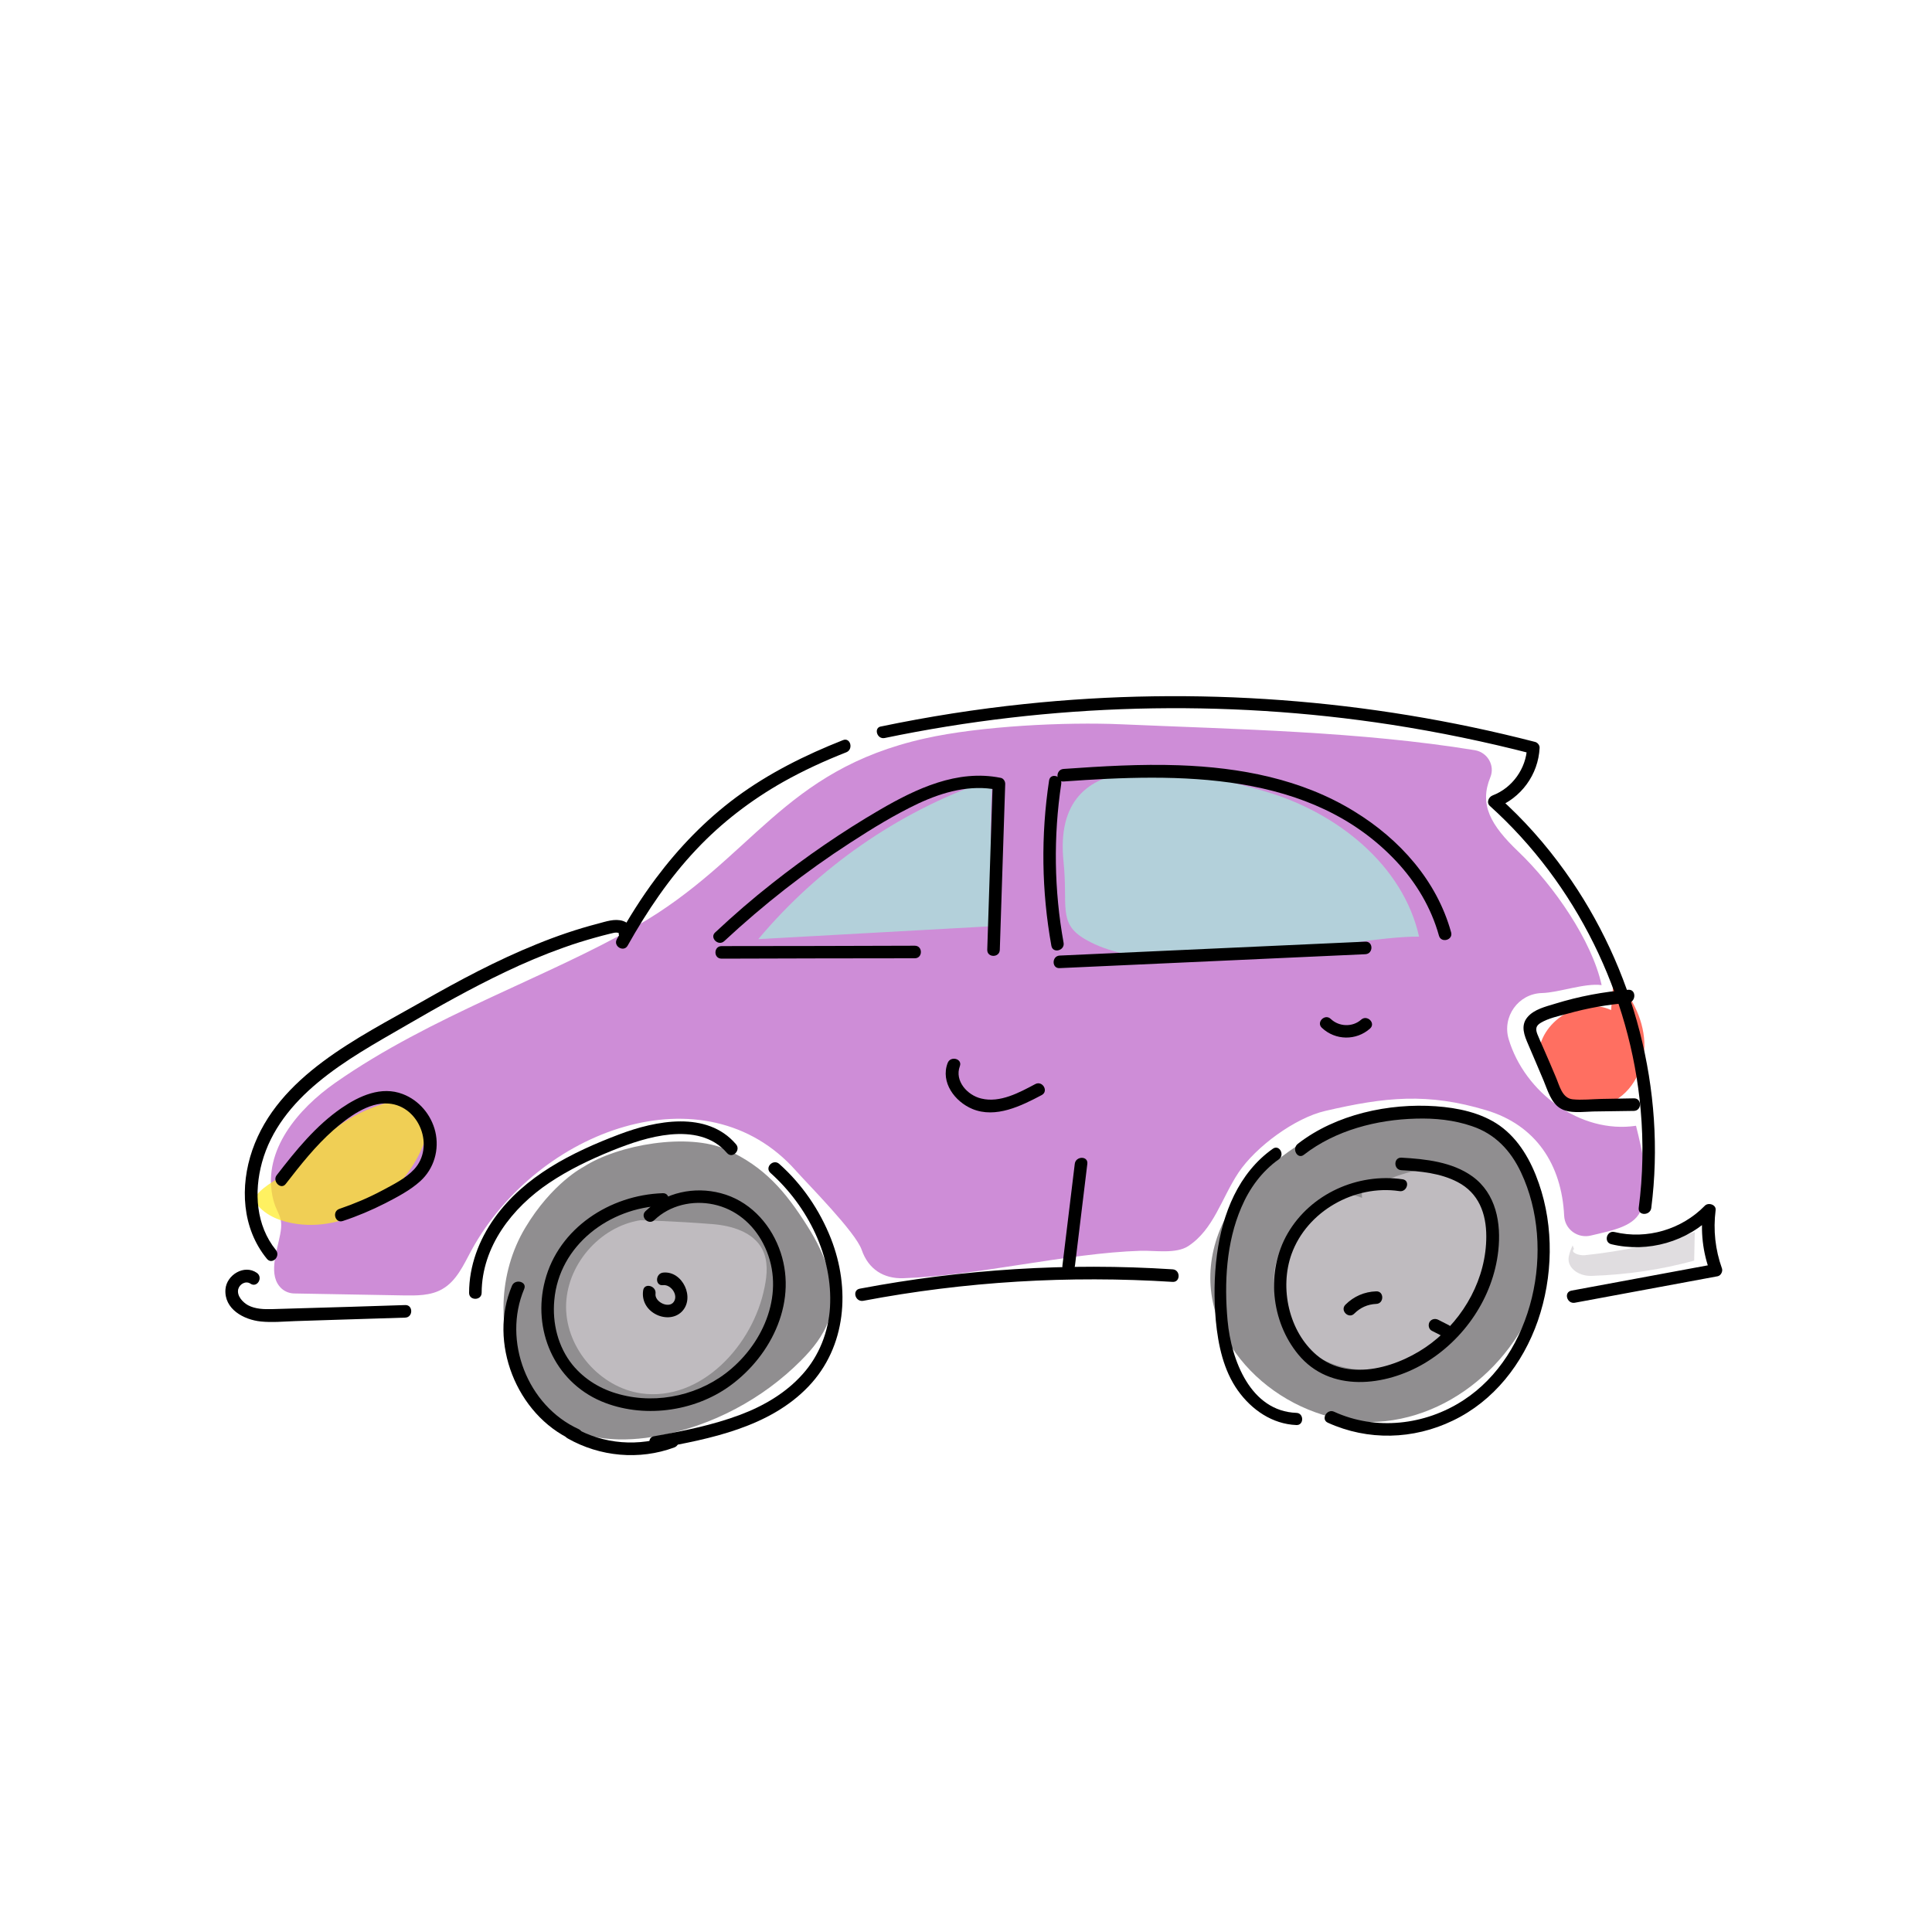<svg xmlns="http://www.w3.org/2000/svg" width="1000" height="1000"><style>.st2{opacity:.7;fill:#d4cfd4}</style><path d="M173.6 560.4c-19.7 13.8-37.3 35-32.6 58.6 2 10 6 9.7 4 20-1.7 9-6.5 21.4.8 28 1.8 1.6 4.2 2.5 6.7 2.5 18.8.3 37.5.7 56.3 1 6.8.1 14 .2 20-3.2 7.5-4.2 11.2-12.7 15.3-20.3 34.2-62.3 120.8-94.2 167.9-41 6.5 7.3 30.8 31.7 34 40.9 3.5 10.2 11.5 15 21.5 14.7 38.3-1.2 84.6-13 122.9-14.2 7.5-.2 18.3 1.7 24.6-2.4 13.2-8.6 17.3-24.9 26-38 8.9-13.4 29.3-28.4 45-32 31-7.2 52.9-9.5 83.4-.3 25.6 7.7 38.9 28.1 40.2 54.5.3 7.1 7 12 13.9 10.3 11.2-2.7 23.3-4.7 26.1-14 4.2-13.9.7-28.8-2.8-42.8-28.9 4.3-57.7-17.4-65.9-44.8-3.5-11.6 4.9-23.5 17.1-23.9 8.9-.2 22.2-5.3 31-4.1-5-23-24.8-51.6-43-69-14.6-13.9-20.4-24.5-14.6-38.6 2.5-6.1-1.5-12.9-8-14-59.4-9.7-123.1-10.8-182.8-13.4-29.1-1.3-73.3.9-101.8 7.3-74 16.5-89.1 62.6-149.3 97.1-46.1 26.6-106.3 46.4-155.9 81.1z" opacity=".7" fill="#b95dc7"/><path d="M418 634.8c-11.5-18.2-22.3-30.9-42-39.8-19.7-8.8-55.9-2.7-74 9 0 0-16.3 8.3-30.2 31.6s-15 53.9-2.5 78c4.4 8.6 10.6 16.5 18.5 22 15.1 10.4 35 11 53.1 7.6 27.7-5.2 53.8-19 73.7-39 6-6 11.5-12.8 14.3-20.8 5.4-16.3-1.7-34.1-10.9-48.6zm357.3-49.1c-19.6-13-45.8-10.8-68.6-4.5-27.8 7.8-28.2 5.2-50.5 23.2l.2-.1c-18.6 14.1-30.8 36.4-29.9 59.5 1.8 42.5 47.1 76.5 90.5 71.8 43.4-4.7 78.7-43.3 83.5-85.6 2.7-24-4.7-50.8-25.2-64.3z" opacity=".7" fill="#615f61"/><path class="st2" d="M394.7 646.9c-4.5-9.1-15.8-12.5-25.9-13.3-20-1.6-37.4-2-37.4-2-21.2 3.3-38.5 23.5-38.4 45s17.6 41.5 38.8 44.6c30.8 4.4 58.1-24.7 64-55.2 1.3-6.4 1.8-13.3-1.1-19.1zm368.4-33.1c-13.6-16.3-39.8-7.1-58.3 3.3l.2 2.9c-19.5-7.9-39 12.8-44.4 33.2-5.4 20.4 7.2 43.2 26.6 51.7s43.1 3.2 59-10.7c15.8-13.9 23.9-35.5 23.8-56.5-.1-8.5-1.5-17.4-6.9-23.9z"/><path d="M146.5 622.6c7.2-25.5 29.5-45.7 55.1-52.1 11.9-3 22.3 8.7 18.2 20.2-9.4 26.5-37.8 46.8-66.2 42.8-7.9-1.1-16.1-4.1-20.9-10.5-4.8-6.4 18.1-16.1 24.4-21" opacity=".7" fill="#ffec1f"/><path d="M833.9 522.8c-16-7.4-37.4 6.2-37.5 23.8s21.2 31.4 37.3 24.1c11.6-5.2 18-18.7 17.4-31.4-.6-12.7-7.2-24.5-15.8-33.8" opacity=".7" fill="#ff321f"/><path d="M510.1 404.5c-45.6 16-86.6 44.6-117.6 81.6 40.9-2.3 81.8-4.5 122.7-6.8-2.5-25.6-3-51.3-1.6-76.9m220.9 82.4c-8.3-37.2-42.6-64.2-79.1-75-39.9-11.8-111.6-27.5-104.9 36.4 2.3 22.2-2.8 31.2 10.1 39.3 41.1 25.6 137-1.2 173.9-.7z" fill="#a8eddc" opacity=".7"/><path class="st2" d="M814 644.6c-.9 1.9-1.6 3.8-2 5.8-1.1 5.4 4.6 10.2 11.8 10 18.1-.6 36-3.2 53.1-7.9l.3-14.8c-18.2 5.9-37.3 9.9-56.9 12-3.1.3-7.7-1.5-5.6-3.2"/><path d="M142.8 647c-10.3-12.7-11.4-30-7.2-45.3 4.6-16.8 15.6-30.3 28.8-41.3 14-11.7 30.2-20.6 45.9-29.7 16.7-9.7 33.6-19.2 51-27.5 10-4.8 20.2-9.1 30.6-12.8 5.3-1.9 10.8-3.6 16.2-5.1 2.5-.7 5.1-1.4 7.6-2 1-.2 2.2-.6 3.2-.6.5 0 1 .1 1.5.2.9.5.9.3 0-.8-1.3 4 5 5.7 6.3 1.7 1.1-3.3-1.1-6.1-4.2-7.1-4.3-1.4-8.9.3-13.1 1.4-10.8 2.8-21.3 6.4-31.6 10.6-20.6 8.3-40.2 18.8-59.5 29.8-32.9 18.7-74.4 38.4-87.7 76.8-6.5 18.8-5.4 40.4 7.5 56.2 2.7 3.4 7.3-1.2 4.7-4.5z"/><path d="M147.9 612.8c7.6-9.8 15.4-19.7 24.7-27.9 7.5-6.5 18.1-14.6 28.6-13.7 16 1.3 24 22.5 13.1 34.1-4.4 4.7-10.9 7.9-16.5 10.9-7.1 3.8-14.5 6.9-22.1 9.5-4 1.3-2.3 7.6 1.7 6.3 7.6-2.5 14.9-5.6 22-9.2 6.2-3.2 12.9-6.7 18.1-11.4 7.2-6.5 10-16.4 7.8-25.7-2.1-8.7-8.4-16.2-16.8-19.4-11.1-4.3-22.5.9-31.7 7.2-13.4 9.2-23.7 22-33.6 34.8-2.4 3.1 2.2 7.8 4.7 4.5zm177-123.4c10-17.8 21.5-34.9 35.6-49.8 13.1-13.9 28.3-25.5 44.9-34.9 10.5-5.9 21.4-10.9 32.6-15.3 3.9-1.5 2.2-7.9-1.7-6.3-19.5 7.7-38.4 17.1-55.3 29.6-15.9 11.8-29.6 26-41.5 41.9-7.5 10-14.1 20.6-20.2 31.5-2.1 3.7 3.6 7 5.6 3.3zm133-107.4c86-17.9 175.3-20.3 262.2-6.9 24.5 3.8 48.7 8.8 72.7 15-.8-1-1.6-2.1-2.4-3.1-.5 10.8-7.6 20.8-17.8 24.7-2.1.8-3.4 3.7-1.4 5.5 44.6 40.2 72.7 97.5 78 157.2 1.5 16.9 1.2 34-1 50.8-.5 4.2 6 4.1 6.5 0 7.8-60.9-8.9-124.3-44.6-174.1-10-14-21.5-27-34.4-38.5-.5 1.8-1 3.6-1.4 5.5 13-5 21.9-17.1 22.6-31 .1-1.4-1.1-2.8-2.4-3.1-86-22.2-175.9-28.9-264.2-19.6-24.9 2.6-49.7 6.5-74.2 11.6-4 .5-2.3 6.8 1.8 6zm-325 276.8c-6.5-4.5-15.6 1.1-16.2 8.5-.8 10.3 9.5 15.8 18.3 16.7 5.9.6 11.9 0 17.8-.2 6.2-.2 12.5-.4 18.7-.6 12.7-.4 25.4-.8 38.2-1.2 4.2-.1 4.2-6.7 0-6.5-18.5.6-37 1.2-55.5 1.7-4.5.1-8.9.3-13.4.4-4.1.1-8.6 0-12.4-2-2.7-1.5-5.9-4.8-5.1-8.3.7-2.7 3.9-4.5 6.3-2.9 3.5 2.4 6.8-3.2 3.3-5.6zM343 617.6c-27.2.9-53.8 18-60.9 45.2-6.7 25.3 4.7 52.1 29.1 62.5 21.3 9 47.8 5.6 66.5-7.9 22.1-16 35.8-44.8 25.5-71.5-5.2-13.5-15.9-24.6-30.1-28.3-13.6-3.6-28.7-.5-39 9.3-3 2.9 1.6 7.5 4.6 4.6 8-7.7 19.8-10.4 30.6-8.1 11.4 2.4 20.4 10 25.7 20.2 11.8 22.7 2 49-16.4 64.8-15.6 13.5-38 18.7-57.9 13.3-9.5-2.5-18.1-7.6-24.4-15.3-7.5-9.3-10.5-21.6-9.4-33.4 2.5-28.6 28.7-48 56.1-48.9 4.1-.1 4.2-6.7 0-6.5z"/><path d="M249.3 669.1c.1-23.8 15.8-44 34.9-56.8 10.1-6.8 21.2-12.1 32.5-16.7 9.7-3.9 19.8-7.4 30.3-8.4 10.9-1 21.9.9 29.3 9.6 2.8 3.2 7.4-1.5 4.6-4.6-15-17.5-41.6-12.2-60.5-5-24.3 9.2-48.9 21.5-64.4 43.2-8.1 11.3-13.2 24.8-13.2 38.8 0 4.1 6.5 4.1 6.5-.1zm197.5 4.2c52.7-10 106.5-13.2 160.1-9.8 4.2.3 4.2-6.3 0-6.5-54.1-3.5-108.5-.1-161.8 10-4.2.7-2.5 7 1.7 6.3zM726 610.4c-23.3-3.4-47.6 7.5-59.5 28-11.3 19.5-8.7 45.5 5.5 62.7 16.4 19.9 45 16.5 65.2 4.6 20.7-12.3 35.6-34.1 38.3-58.2 1.6-14.4-1.1-29.7-13.4-38.6-10.4-7.5-24.2-9-36.7-9.7-4.2-.2-4.2 6.3 0 6.5 9.8.5 20.2 1.5 29 6.1 11 5.7 14.9 16.3 14.9 28.2 0 21.5-11.3 42.1-28.3 55.1-15.9 12.2-42.4 20.8-59.5 6.3-14.4-12.2-19.3-34.7-13-52.3 8-22.2 32.6-36 55.7-32.6 4.1.8 5.9-5.5 1.8-6.1zM374.9 487.1c20.2-18.8 42-35.9 65.2-50.9 11.4-7.4 23.1-14.6 35.4-20.4 12.7-5.9 26.7-9.8 40.7-7-.8-1-1.6-2.1-2.4-3.1-.9 28.6-1.9 57.2-2.8 85.9-.1 4.2 6.4 4.2 6.5 0 .9-28.6 1.9-57.2 2.8-85.9 0-1.4-1-2.9-2.4-3.1-22.4-4.5-43.7 5.6-62.6 16.6-19.4 11.3-38 24.1-55.6 38-10.2 8-20 16.5-29.5 25.4-3.1 2.7 1.6 7.4 4.7 4.5z"/><path d="M373.5 496.2c33.3-.1 66.7-.2 100-.2 4.2 0 4.2-6.5 0-6.5-33.3.1-66.7.2-100 .2-4.2 0-4.3 6.5 0 6.5zM543 404c-4.3 28.5-3.9 57.3 1.2 85.6.8 4.1 7.1 2.4 6.3-1.7-4.9-27.1-5.3-54.9-1.2-82.2.6-4.1-5.7-5.9-6.3-1.7z"/><path d="M550.5 404.5c59.4-4.3 128.2-5.7 172.3 41.4 10.2 10.9 18 24 22 38.4 1.1 4 7.4 2.3 6.3-1.7-7.4-26.8-26.7-48.3-50.1-62.6-27.2-16.8-59.2-22.8-90.8-23.9-19.9-.7-39.8.5-59.7 1.9-4.2.3-4.2 6.8 0 6.5zm-2 96.6c52.8-2.4 105.5-4.8 158.2-7.2 4.2-.2 4.2-6.7 0-6.5-52.8 2.4-105.5 4.8-158.2 7.2-4.2.2-4.2 6.8 0 6.5zm-58 49.1c-3.8 10 3.7 20 12.8 23.8 12.1 5 25.3-1.6 35.9-7.2 3.7-2 .4-7.6-3.3-5.7-8.3 4.4-18.3 9.9-28 7.5-7.2-1.7-13.9-9.1-11.1-16.7 1.5-3.9-4.8-5.6-6.3-1.7zm65.9 104.9c2.1-17.6 4.3-35.1 6.4-52.7.5-4.2-6-4.1-6.5 0-2.1 17.6-4.3 35.1-6.4 52.7-.5 4.1 6 4.1 6.5 0zm-223.5 12.8c-.8 5.1 1.7 9.7 6.2 12.2 4.3 2.4 10 2.5 13.7-1.1 7.2-7.1.5-21.4-9.6-20.3-4.1.5-4.2 7 0 6.5 4-.5 8.1 5.1 5.5 8.7-2.6 3.6-10-.1-9.4-4.3.5-4.1-5.8-5.8-6.4-1.7zm-67.9-2.4c-12.4 29.3 2.3 66.7 31.2 79.9 3.8 1.7 7.1-3.9 3.3-5.7-26.5-12.1-39.5-45.6-28.2-72.5 1.7-3.8-4.7-5.5-6.3-1.7zm393.8-70.9c-17.7 12.5-26.1 33.5-28.9 54.8-1.5 11.3-1.6 22.8-.6 34.1 1.2 12.7 4 25.8 11.4 36.2 7.2 10.1 17.9 17.4 30.3 17.9 4 .2 4-6.2 0-6.3-23.7-.9-33.7-27.2-35.6-47.7-1.8-19.5-.7-40.5 7.1-58.6 4.2-9.9 10.6-18.7 19.4-24.9 3.3-2.4.2-7.9-3.1-5.5zm53.5 73.8c-6.1.2-11.6 2.6-15.9 6.9-3 3 1.7 7.6 4.6 4.6 3.1-3.1 6.9-4.8 11.3-5 4.2-.1 4.2-6.7 0-6.5zm28.8 20.4c1.8.9 3.7 1.9 5.5 2.8 1.6.8 3.5.4 4.5-1.2.8-1.5.4-3.7-1.2-4.5-1.8-.9-3.7-1.9-5.5-2.8-1.6-.8-3.5-.4-4.5 1.2-.8 1.5-.4 3.7 1.2 4.5z"/><path d="M293.8 744.5c16.7 9.5 37.1 11.4 55.2 4.7 3.9-1.4 2.2-7.8-1.7-6.3-16.5 6.1-34.9 4.7-50.1-4-3.7-2.2-7 3.5-3.4 5.6zm549-232.2c-12.8 1-25.5 3.4-37.8 7.2-4.9 1.5-11 2.9-14.4 7-3.7 4.4-1.6 9.5.4 14.1 2.7 6.2 5.3 12.5 8 18.8 2 4.8 3.8 11.3 8.5 14.2 4.8 3 11.8 1.8 17.2 1.7l21-.3c4.2-.1 4.2-6.6 0-6.5l-16.8.3c-4.9.1-10.1.7-14.9.2-5.5-.6-6.8-7.1-8.7-11.5-2.1-5-4.2-9.9-6.4-14.9-1.1-2.5-2.2-4.9-3.2-7.4-1-2.7-.7-4.3 1.8-5.8 4-2.4 9.3-3.5 13.8-4.7 10.3-2.9 20.9-4.8 31.6-5.6 4-.6 4.1-7.1-.1-6.8zm-27.7 162c24.7-4.6 49.3-9.1 73.9-13.7 1.7-.3 2.8-2.5 2.3-4-3.5-9.8-4.6-19.9-3.3-30.2.4-2.9-3.8-4.2-5.6-2.3-12 12.3-30 17.6-46.7 13.6-4.1-1-5.8 5.3-1.7 6.3 19 4.6 39.5-1.3 53.1-15.3-1.9-.8-3.7-1.5-5.6-2.3-1.4 10.8-.2 21.7 3.6 31.9.8-1.3 1.5-2.7 2.3-4-24.7 4.6-49.3 9.1-73.9 13.7-4.3.7-2.5 7 1.6 6.3zm-140.2-76.6c16.3-12.7 37.8-18.2 58-18.7 9.8-.3 19.7.7 29 3.9 11.9 4 20 12.5 25.4 24 18.4 39.1 6.5 94.3-29.9 117.9-19.8 12.9-45.3 15.8-66.9 5.9-3.7-1.7-7 4-3.2 5.7 20.7 9.4 44.2 8.8 64.7-1.1 21.1-10.1 36.2-29.3 44-51.7 7.8-22.6 8.4-48.5.5-71.1-4-11.6-10.3-22.8-20.3-29.9-9.5-6.7-21.7-9.2-33-10-24.2-1.7-51.7 4.1-71.4 19.4-3.4 2.6-.2 8.3 3.1 5.7z"/><path d="M398.8 607.1c19.3 17.3 32.4 43.3 30.8 69.6-.8 12.7-5.6 25-14.1 34.5-8.7 9.8-20.2 16.5-32.4 21.1-14.4 5.4-29.5 8.4-44.6 11.1-4.1.7-2.4 7 1.7 6.3 27.4-4.9 58.1-11 78.2-32 19.8-20.7 21.8-50.8 11.7-76.6-5.8-14.7-14.9-28.1-26.7-38.6-3.1-2.9-7.8 1.7-4.6 4.6zM684.2 532c7 6.6 17.8 6.7 24.9.4 3.2-2.8-1.5-7.4-4.6-4.6-4.4 3.9-11.4 3.7-15.7-.4-3-2.9-7.7 1.7-4.6 4.6z"/></svg>